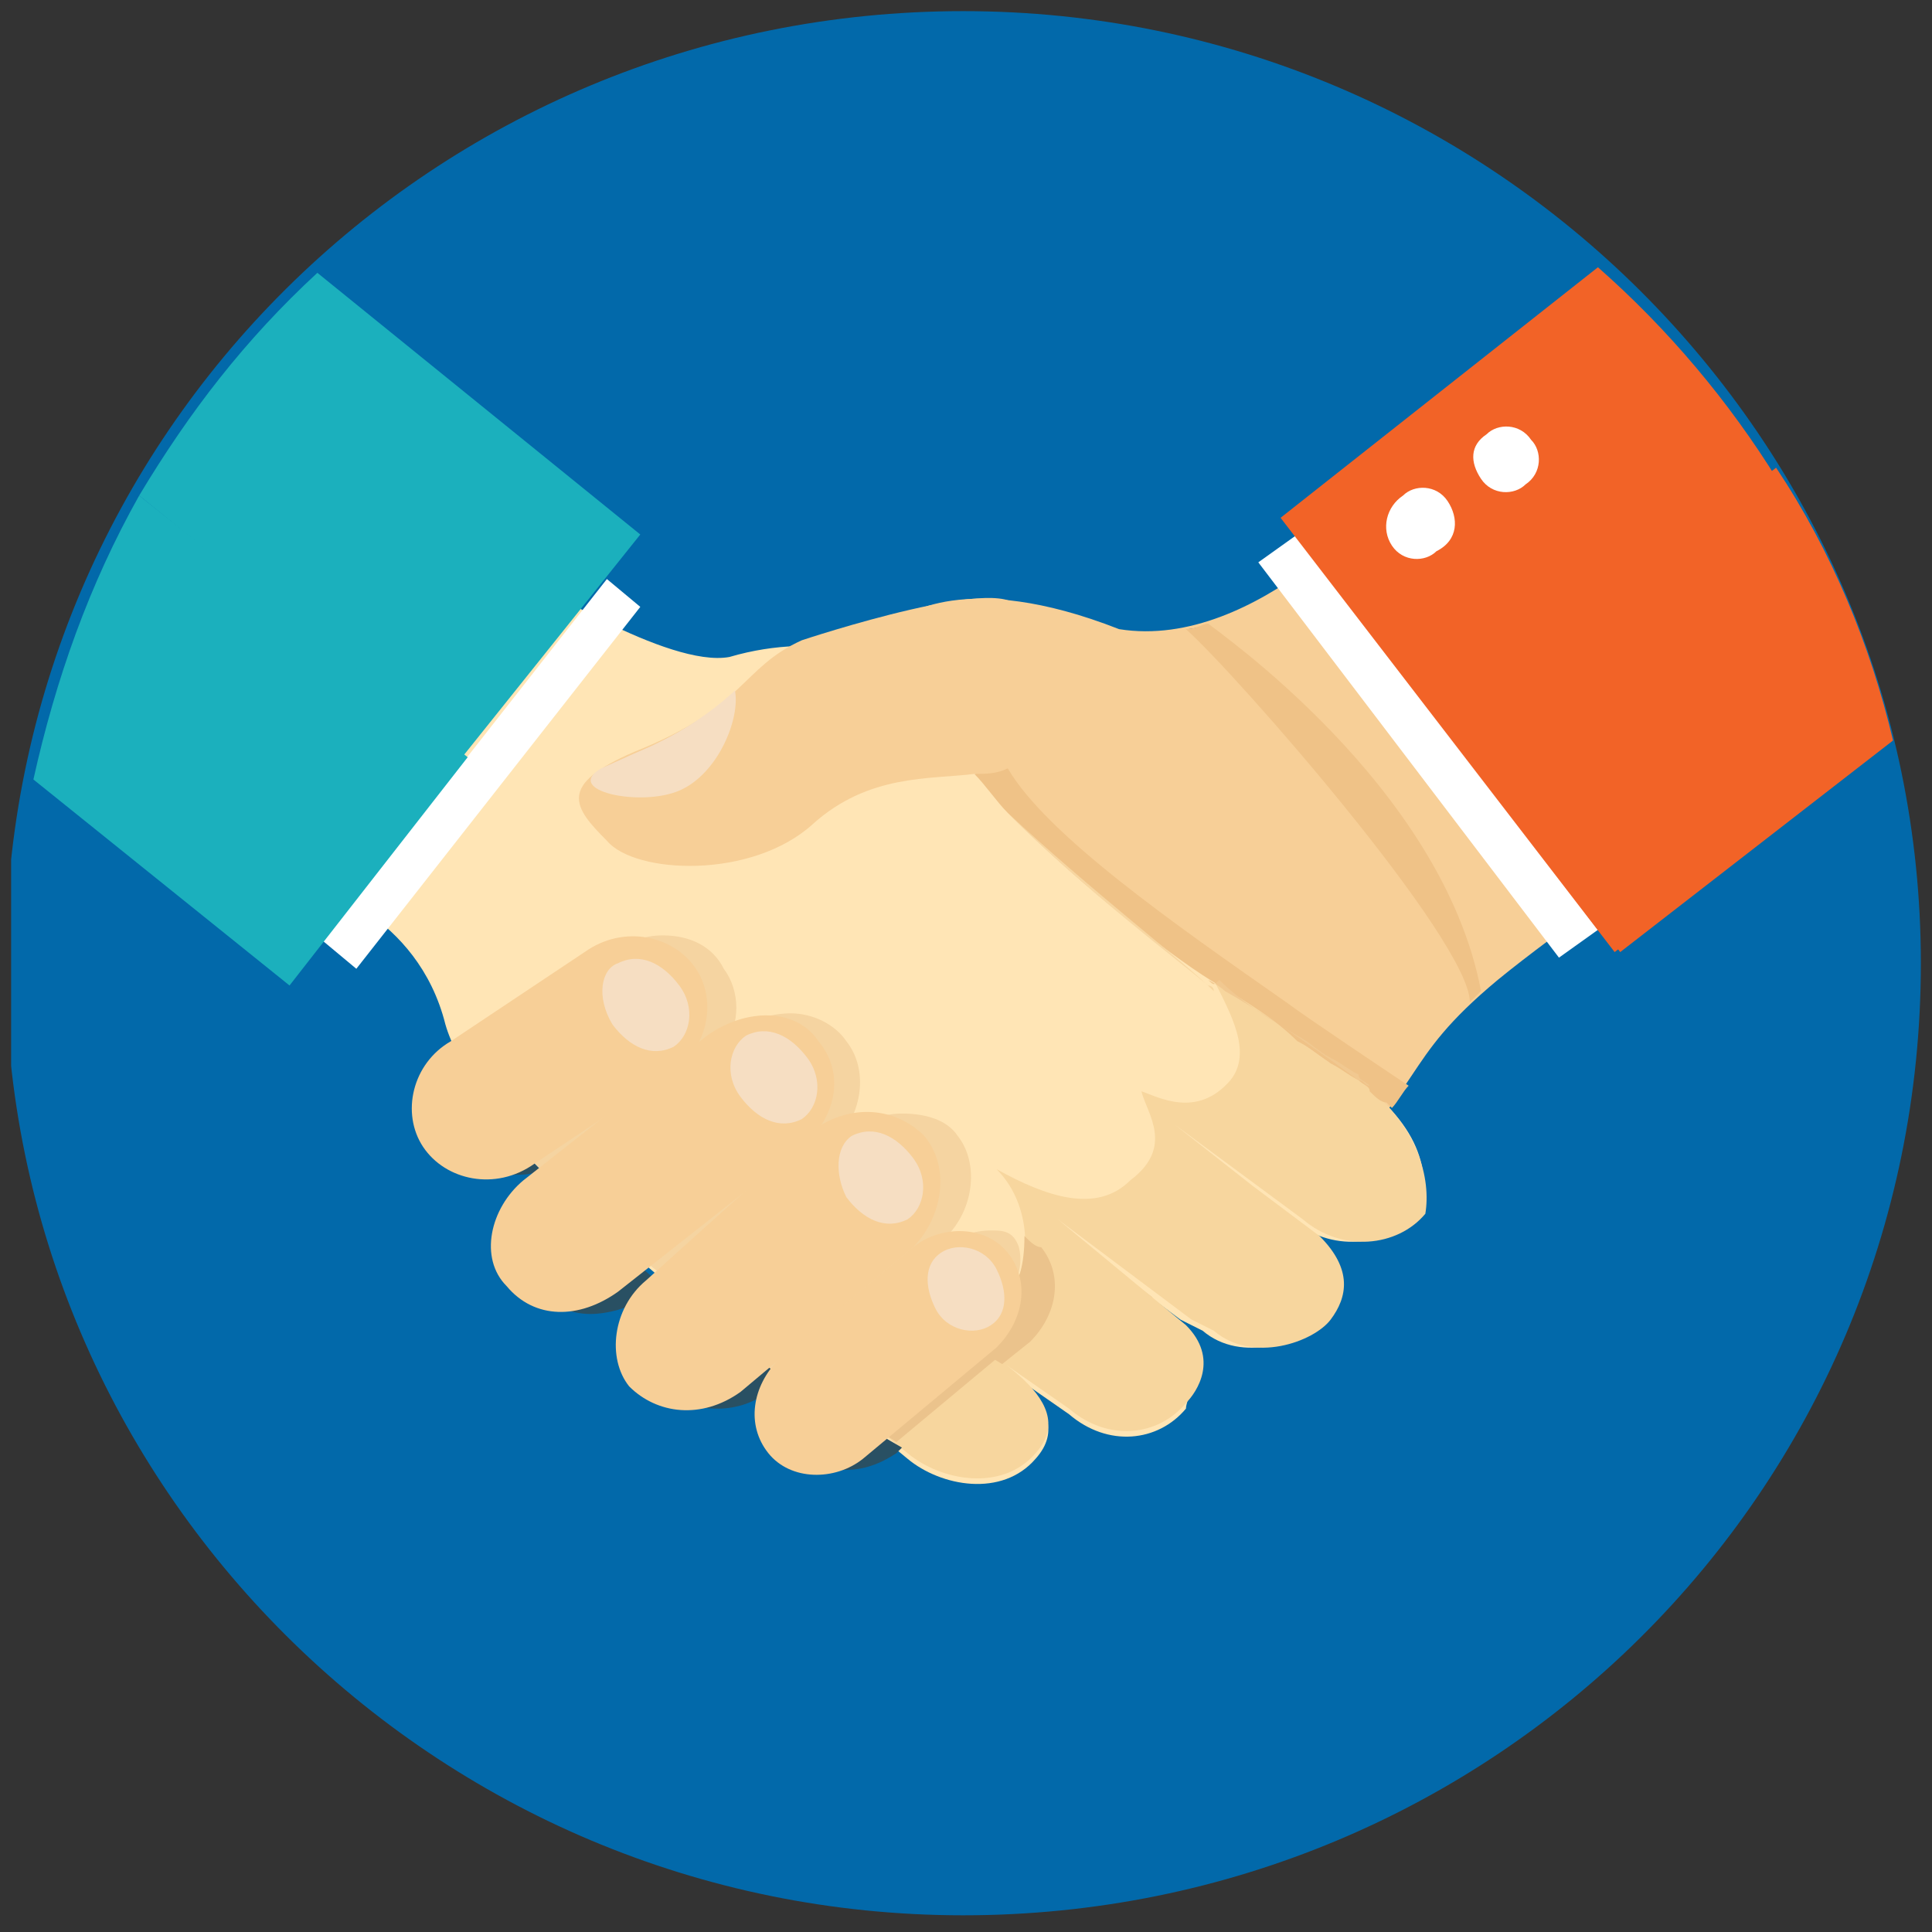 <?xml version="1.0" encoding="utf-8"?>
<!-- Generator: Adobe Illustrator 27.8.1, SVG Export Plug-In . SVG Version: 6.00 Build 0)  -->
<svg version="1.1" id="Layer_1" xmlns="http://www.w3.org/2000/svg" xmlns:xlink="http://www.w3.org/1999/xlink" x="0px" y="0px"
	 viewBox="0 0 34.7 34.7" style="enable-background:new 0 0 34.7 34.7;" xml:space="preserve">
<rect x="0" y="0" width="34.7" height="34.7" fill="#333333" stroke="none"/>
<style type="text/css">
	.st0{clip-path:url(#SVGID_00000157268936109764854580000002079411700767675790_);fill:#0269AA;}
	.st1{clip-path:url(#SVGID_00000157268936109764854580000002079411700767675790_);fill:#F7CF97;}
	.st2{clip-path:url(#SVGID_00000157268936109764854580000002079411700767675790_);fill:#2D5366;}
	.st3{clip-path:url(#SVGID_00000157268936109764854580000002079411700767675790_);fill:#EFC287;}
	.st4{clip-path:url(#SVGID_00000157268936109764854580000002079411700767675790_);fill:#FFE5B5;}
	.st5{fill:#EBC78F;}
	.st6{clip-path:url(#SVGID_00000010290897658247629620000016378778476585466272_);fill:#F7D69E;}
	.st7{clip-path:url(#SVGID_00000010290897658247629620000016378778476585466272_);fill:#EFC287;}
	.st8{clip-path:url(#SVGID_00000010290897658247629620000016378778476585466272_);fill:#F7D6A1;}
	.st9{clip-path:url(#SVGID_00000010290897658247629620000016378778476585466272_);fill:#F1C890;}
	.st10{clip-path:url(#SVGID_00000010290897658247629620000016378778476585466272_);fill:#F7CF97;}
	.st11{clip-path:url(#SVGID_00000010290897658247629620000016378778476585466272_);fill:#295063;}
	.st12{clip-path:url(#SVGID_00000010290897658247629620000016378778476585466272_);fill:#F5D4A1;}
	.st13{clip-path:url(#SVGID_00000010290897658247629620000016378778476585466272_);fill:#EBC38C;}
	.st14{clip-path:url(#SVGID_00000010290897658247629620000016378778476585466272_);fill:#F6DEC2;}
	.st15{fill:#FFFFFF;}
	.st16{clip-path:url(#SVGID_00000089554569436097895680000000410953588924966543_);fill:#F26327;}
	.st17{clip-path:url(#SVGID_00000089554569436097895680000000410953588924966543_);fill:#FFFFFF;}
	.st18{clip-path:url(#SVGID_00000089554569436097895680000000410953588924966543_);fill:#1BB0BD;}
</style>
<g>
	<defs>
		<rect id="SVGID_1_" x="0.2" y="0.2" width="34.3" height="34.2"/>
	</defs>
	<clipPath id="SVGID_00000019650829861016621410000002534234218206726799_">
		<use xlink:href="#SVGID_1_"  style="overflow:visible;"/>
	</clipPath>
	<path style="clip-path:url(#SVGID_00000019650829861016621410000002534234218206726799_);fill:#0269AA;" d="M34.5,17.3
		c0,9.5-7.7,17.1-17.2,17.1c-9.5,0-17.2-7.7-17.2-17.1c0-9.5,7.7-17.1,17.2-17.1C26.8,0.2,34.5,7.9,34.5,17.3"/>
	<path style="clip-path:url(#SVGID_00000019650829861016621410000002534234218206726799_);fill:#F7CF97;" d="M15.7,14.1L14,14.5
		c-0.1-0.3,0.5-1.7,0.6-2.2c0.1-0.8,1.6-1.2,1.6-1.2s1.1-0.9,3.9,0.2c2.5,0.4,4.9-2.5,4.9-2.5l4.9,6.6c0,0-1.9,1.3-3,2.2
		c-1.8,1.5-1.2,1.8-3.4,3.9l-3,2c-1.4,0.8-3.5,0.9-4.7-0.5l-2.8-3.1C11.8,18,13.8,16.8,15.7,14.1"/>
	<path style="clip-path:url(#SVGID_00000019650829861016621410000002534234218206726799_);fill:#2D5366;" d="M21.7,11.2
		c0,0-0.2,0.1-0.4,0.1C21.4,11.3,21.5,11.3,21.7,11.2C21.7,11.2,21.7,11.2,21.7,11.2"/>
	<path style="clip-path:url(#SVGID_00000019650829861016621410000002534234218206726799_);fill:#EFC287;" d="M21.7,11.2
		c-0.1,0-0.2,0.1-0.4,0.1c0.9,0.8,5.1,5.6,5.1,6.7l0.2-0.2C25.9,14.1,21.8,11.3,21.7,11.2"/>
	<path style="clip-path:url(#SVGID_00000019650829861016621410000002534234218206726799_);fill:#FFE5B5;" d="M21.1,23.8l-2.3-1.9
		l2.4,1.8l0.4,0.2c0.7,0.6,1.8,0.2,2.1-0.2c0.3-0.4,0.4-0.9-0.2-1.5l-1.2-0.9l-1.4-1.1l2.3,1.7c0.7,0.6,1.7,0.5,2.2-0.1
		c0.3-0.4,0.3-1.4-0.9-2.3c-1.2-0.9-1.5-1.1-2.3-1.6c0,0-5.1-3.6-6.1-6c0,0-1.3-0.6-3-0.1c-1.1,0.2-3.6-1.4-3.6-1.4l-3.9,5.5
		c0,0,1.9,0.5,2.4,2.5c0.4,1.4,2.8,3.9,6.2,6.4c0,0,1.4,0.8,2.1,1.4c0.6,0.5,1.7,0.7,2.3,0c0.9-1-1.1-1.9-1.7-2.4l2.3,1.6
		c0.7,0.6,1.6,0.5,2.1-0.1C21.3,25.1,21.7,24.5,21.1,23.8"/>
</g>
<polygon class="st5" points="20.9,20.2 22.3,21.3 23,21.8 23.1,21.8 "/>
<polygon class="st5" points="20.6,23.4 20.7,23.3 18.8,21.9 "/>
<g>
	<defs>
		<rect id="SVGID_00000016781874189002443070000014935059118984523439_" x="0.2" y="0.2" width="34.3" height="34.2"/>
	</defs>
	<clipPath id="SVGID_00000123414371918762312390000017677453817040151461_">
		<use xlink:href="#SVGID_00000016781874189002443070000014935059118984523439_"  style="overflow:visible;"/>
	</clipPath>
	<path style="clip-path:url(#SVGID_00000123414371918762312390000017677453817040151461_);fill:#F7D69E;" d="M24.4,19.4
		c-0.8-0.6-1.7-1.2-2.6-1.8c0.3,0.6,0.7,1.3,0.3,1.8c-0.6,0.7-1.3,0.3-1.6,0.2c0.1,0.4,0.6,1-0.2,1.6c-0.6,0.6-1.5,0.3-2.4-0.2
		c0.7,0.7,0.6,1.9,0.2,2.2c-0.5,0.6-1.5,0.8-2.1,0.1c0.5,1.4-0.8,2.1-2,1.3c0.1,0,0.1,0.1,0.2,0.1c0,0,1.4,0.8,2.1,1.4
		c0.6,0.5,1.7,0.7,2.3,0c0.9-1-1.1-1.9-1.7-2.4l2.3,1.6c0.7,0.6,1.6,0.5,2.1-0.1c0.2-0.2,0.6-0.8,0-1.4l-2.3-1.9l2.4,1.8l0.4,0.2
		c0.7,0.6,1.8,0.2,2.1-0.2c0.3-0.4,0.4-0.9-0.2-1.5l-1.2-0.9l-1.4-1.1l2.3,1.7c0.7,0.6,1.7,0.5,2.2-0.1
		C25.7,21.2,25.5,20.2,24.4,19.4"/>
	<path style="clip-path:url(#SVGID_00000123414371918762312390000017677453817040151461_);fill:#EFC287;" d="M18.1,13.8
		c-0.2,0.1-0.4,0.1-0.6,0.1c0.2,0.2,0.4,0.5,0.6,0.7c1.4,1.4,3.1,2.7,3.8,3.1c0.5,0.3,1,0.6,1.4,1c0.2,0.1,0.3,0.2,0.6,0.4
		c0.2,0.1,0.3,0.2,0.5,0.3c0.1,0.1,0.2,0.1,0.2,0.2c0.1,0.1,0.2,0.2,0.3,0.2c0,0,0.1,0.1,0.1,0.1c0.1-0.1,0.2-0.3,0.3-0.4
		c0,0-1.8-1.2-2.2-1.5C21.1,16.6,18.8,15,18.1,13.8"/>
	<path style="clip-path:url(#SVGID_00000123414371918762312390000017677453817040151461_);fill:#F7D6A1;" d="M18.1,14.6
		c1.4,1.4,3,2.6,3.6,3.1c0,0,0.1,0,0.1,0.1C21.3,17.3,19.6,16,18.1,14.6 M23.3,18.7c0.2,0.1,0.4,0.3,0.6,0.4
		C23.6,18.9,23.5,18.8,23.3,18.7 M24.9,19.8C24.9,19.9,24.9,19.9,24.9,19.8C24.9,19.9,25,20,25,20c0,0,0,0,0,0
		C24.9,19.9,24.9,19.9,24.9,19.8"/>
	<path style="clip-path:url(#SVGID_00000123414371918762312390000017677453817040151461_);fill:#F1C890;" d="M21.7,17.6L21.7,17.6
		c0.2,0.1,0.3,0.2,0.3,0.2c0.7,0.4,1.3,0.8,2.4,1.6c0.1,0,0.1,0.1,0.2,0.1c-0.1-0.1-0.2-0.1-0.2-0.2c-0.2-0.1-0.3-0.2-0.5-0.3
		c-0.2-0.1-0.4-0.3-0.6-0.4c-0.5-0.3-1-0.6-1.4-1C21.8,17.7,21.8,17.7,21.7,17.6 M24.9,19.9C24.9,19.9,25,20,24.9,19.9
		C25,20,25,20,24.9,19.9C25,20,24.9,19.9,24.9,19.9"/>
	<path style="clip-path:url(#SVGID_00000123414371918762312390000017677453817040151461_);fill:#F7CF97;" d="M18.3,11
		c0-0.8-3.9,0.5-3.9,0.5c-1.1,0.5-1,1.2-3,2c-1.4,0.6-1.1,1-0.5,1.6c0.5,0.6,2.6,0.7,3.7-0.3c1-0.9,2.1-0.8,2.9-0.9
		c0.6-0.1,3.3-0.8,0.8-1.5c-0.5-0.1-0.7,0-0.8-0.1L18.3,11z"/>
	<path style="clip-path:url(#SVGID_00000123414371918762312390000017677453817040151461_);fill:#295063;" d="M8.2,19
		c-0.3,0.5-0.4,1.1-0.1,1.5c0.2,0.4,0.7,0.6,1.1,0.6c0.2,0,0.4,0,0.5-0.1C9,20.3,8.5,19.6,8.2,19 M9.9,21.2
		c-0.6,0.5-0.7,1.3-0.3,1.9c0.2,0.3,0.6,0.5,1,0.5c0.3,0,0.7-0.1,1-0.3l0.3-0.2C11.1,22.4,10.5,21.8,9.9,21.2 M12,23.1
		c-0.5,0.5-0.5,1.3-0.1,1.8c0.2,0.3,0.6,0.4,1,0.4c0.3,0,0.7-0.1,1-0.4l0.2-0.2c0,0-0.1-0.1-0.1-0.1c0,0,0.1,0,0.1,0.1
		C13.3,24.1,12.6,23.6,12,23.1"/>
	<path style="clip-path:url(#SVGID_00000123414371918762312390000017677453817040151461_);fill:#F5D4A1;" d="M11.9,16.8
		c-0.3,0-0.6,0.1-0.9,0.3l-2.4,1.6c-0.2,0.1-0.3,0.3-0.4,0.4c0.3,0.6,0.9,1.3,1.6,2c0.1,0,0.2-0.1,0.3-0.2l1.5-0.9L10,21.1
		c0,0,0,0-0.1,0c0.6,0.6,1.2,1.2,2,1.8l2.8-2.2l-2.6,2.2C12.1,23,12,23,12,23.1c0.6,0.5,1.3,1.1,2,1.6c0,0,0,0,0.1,0l2.8-2.4
		c0.6-0.5,0.7-1.4,0.3-1.9c-0.2-0.3-0.6-0.4-1-0.4c-0.3,0-0.7,0.1-1,0.4L15,20.5c0.5-0.5,0.6-1.3,0.2-1.8c-0.2-0.3-0.6-0.5-1-0.5
		c-0.3,0-0.7,0.1-1,0.3L13,18.8c0.3-0.4,0.3-1,0-1.4C12.8,17,12.4,16.8,11.9,16.8"/>
	<path style="clip-path:url(#SVGID_00000123414371918762312390000017677453817040151461_);fill:#EBC38C;" d="M13.9,24.6
		c0,0,0.1,0.1,0.1,0.1l0,0c0,0,0,0-0.1,0C14,24.7,13.9,24.6,13.9,24.6"/>
	<path style="clip-path:url(#SVGID_00000123414371918762312390000017677453817040151461_);fill:#295063;" d="M16.8,23.7
		C16.8,23.8,16.8,23.8,16.8,23.7C16.8,23.8,16.8,23.8,16.8,23.7L16.8,23.7z M16.9,23.8c0.1,0.1,0.3,0.2,0.5,0.4L16.9,23.8z
		 M17.9,24.5C17.9,24.5,17.9,24.5,17.9,24.5L17.9,24.5z M14.2,24.8c-0.2,0.4-0.2,0.9,0.1,1.2c0.2,0.3,0.5,0.4,0.9,0.4
		c0.3,0,0.6-0.1,0.9-0.3l0.1-0.1C15.5,25.6,14.5,25,14.2,24.8"/>
	<path style="clip-path:url(#SVGID_00000123414371918762312390000017677453817040151461_);fill:#F5D4A1;" d="M17.8,22.1
		c-0.3,0-0.6,0.1-0.9,0.3l-2.4,2c-0.1,0.1-0.3,0.3-0.3,0.4c0.3,0.1,0.5,0.2,0.7,0.2c0.8,0,1.4-0.6,1-1.6c0.2,0.3,0.6,0.4,0.9,0.5
		c0,0,0,0,0,0l0,0c0,0,0,0,0,0c0,0,0,0,0,0l0,0c0,0,0,0,0.1,0c0.4,0,0.9-0.2,1.1-0.5c0.2-0.2,0.4-0.6,0.3-1
		C18.2,22.1,18,22.1,17.8,22.1 M16.8,23.8c0.2,0.2,0.7,0.5,1.1,0.8l0,0c0,0,0,0,0,0l-0.5-0.3c-0.2-0.1-0.4-0.3-0.5-0.4L16.8,23.8
		C16.8,23.8,16.8,23.8,16.8,23.8"/>
	<path style="clip-path:url(#SVGID_00000123414371918762312390000017677453817040151461_);fill:#EBC38C;" d="M18.4,22.2
		c0,0.5-0.1,0.9-0.3,1c-0.3,0.3-0.7,0.5-1.1,0.5c0,0,0,0-0.1,0c0,0,0,0,0,0c0,0,0,0,0,0l0.1,0.1l0.5,0.4l0.5,0.3l0,0l0.5-0.4
		c0.5-0.5,0.6-1.2,0.2-1.7C18.6,22.4,18.5,22.3,18.4,22.2 M15.9,23.3c0.4,1-0.2,1.6-1,1.6c-0.2,0-0.5-0.1-0.7-0.2c0,0,0,0,0,0
		c0.3,0.2,1.3,0.8,1.9,1.2l1.8-1.5c-0.4-0.3-0.8-0.6-1.1-0.8C16.5,23.8,16.2,23.6,15.9,23.3 M16.8,23.8
		C16.8,23.8,16.8,23.8,16.8,23.8C16.8,23.8,16.8,23.8,16.8,23.8L16.8,23.8z"/>
	<path style="clip-path:url(#SVGID_00000123414371918762312390000017677453817040151461_);fill:#F7CF97;" d="M12.5,17.4
		c-0.4-0.6-1.3-0.8-2-0.3l-2.4,1.6c-0.7,0.4-0.9,1.3-0.5,1.9c0.4,0.6,1.3,0.8,2,0.3l2.4-1.6C12.7,18.9,12.9,18,12.5,17.4"/>
	<path style="clip-path:url(#SVGID_00000123414371918762312390000017677453817040151461_);fill:#F7CF97;" d="M14.7,18.7
		c-0.4-0.6-1.3-0.6-2-0.1l-3.3,2.6c-0.6,0.5-0.8,1.4-0.3,1.9c0.5,0.6,1.3,0.6,2,0.1l3.3-2.6C15,20.1,15.2,19.3,14.7,18.7"/>
	<path style="clip-path:url(#SVGID_00000123414371918762312390000017677453817040151461_);fill:#F7CF97;" d="M16.6,20.4
		c-0.5-0.5-1.3-0.6-2-0.1L11.6,23c-0.6,0.5-0.7,1.4-0.3,1.9c0.5,0.5,1.3,0.6,2,0.1l3.1-2.6C16.9,21.9,17.1,21,16.6,20.4"/>
	<path style="clip-path:url(#SVGID_00000123414371918762312390000017677453817040151461_);fill:#F7CF97;" d="M18.1,22.5
		c-0.4-0.5-1.2-0.5-1.7-0.1l-2.4,2c-0.5,0.5-0.6,1.2-0.2,1.7c0.4,0.5,1.2,0.5,1.7,0.1l2.4-2C18.4,23.7,18.5,23,18.1,22.5"/>
	<path style="clip-path:url(#SVGID_00000123414371918762312390000017677453817040151461_);fill:#F6DEC2;" d="M12.2,14.2
		c-0.7,0.3-2.1,0-1.4-0.4c1.1-0.5,0.7-0.3,1.1-0.5c0.8-0.4,1.3-0.9,1.3-0.9C13.3,12.9,12.9,13.9,12.2,14.2"/>
	<path style="clip-path:url(#SVGID_00000123414371918762312390000017677453817040151461_);fill:#F6DEC2;" d="M11,18.4
		c0.3,0.4,0.7,0.6,1.1,0.4c0.3-0.2,0.4-0.7,0.1-1.1c-0.3-0.4-0.7-0.6-1.1-0.4C10.8,17.4,10.7,17.9,11,18.4"/>
	<path style="clip-path:url(#SVGID_00000123414371918762312390000017677453817040151461_);fill:#F6DEC2;" d="M13.3,19.7
		c0.3,0.4,0.7,0.6,1.1,0.4c0.3-0.2,0.4-0.7,0.1-1.1c-0.3-0.4-0.7-0.6-1.1-0.4C13.1,18.8,13,19.3,13.3,19.7"/>
	<path style="clip-path:url(#SVGID_00000123414371918762312390000017677453817040151461_);fill:#F6DEC2;" d="M15.2,21.5
		c0.3,0.4,0.7,0.6,1.1,0.4c0.3-0.2,0.4-0.7,0.1-1.1c-0.3-0.4-0.7-0.6-1.1-0.4C15,20.6,15,21.1,15.2,21.5"/>
	<path style="clip-path:url(#SVGID_00000123414371918762312390000017677453817040151461_);fill:#F6DEC2;" d="M16.8,23.5
		c0.2,0.4,0.7,0.5,1,0.3c0.3-0.2,0.3-0.6,0.1-1c-0.2-0.4-0.7-0.5-1-0.3C16.6,22.7,16.6,23.1,16.8,23.5"/>
</g>
<polygon class="st15" points="28,17.2 28.7,16.7 23.3,9.6 22.6,10.1 "/>
<polygon class="st15" points="10.9,10.4 5.8,16.9 6.4,17.4 11.5,10.9 "/>
<g>
	<defs>
		<rect id="SVGID_00000041285788233091504930000017383079787565472699_" x="0.2" y="0.2" width="34.3" height="34.2"/>
	</defs>
	<clipPath id="SVGID_00000046339954034102492950000007907189686630868916_">
		<use xlink:href="#SVGID_00000041285788233091504930000017383079787565472699_"  style="overflow:visible;"/>
	</clipPath>
	<path style="clip-path:url(#SVGID_00000046339954034102492950000007907189686630868916_);fill:#F26327;" d="M29,17.1l4.9-3.8
		c-0.8-3.3-2.7-6.3-5.2-8.5l-5.7,4.5L29,17.1z"/>
	<path style="clip-path:url(#SVGID_00000046339954034102492950000007907189686630868916_);fill:#F26327;" d="M26,13l3.1,4.1l4.9-3.8
		c-0.4-1.7-1.1-3.4-2.1-4.9L26,13z"/>
	<path style="clip-path:url(#SVGID_00000046339954034102492950000007907189686630868916_);fill:#FFFFFF;" d="M26.6,8.6
		c0.2,0.3,0.6,0.3,0.8,0.1c0.3-0.2,0.3-0.6,0.1-0.8c-0.2-0.3-0.6-0.3-0.8-0.1C26.4,8,26.4,8.3,26.6,8.6"/>
	<path style="clip-path:url(#SVGID_00000046339954034102492950000007907189686630868916_);fill:#FFFFFF;" d="M25,9.8
		c0.2,0.3,0.6,0.3,0.8,0.1C26.2,9.7,26.2,9.3,26,9c-0.2-0.3-0.6-0.3-0.8-0.1C24.9,9.1,24.8,9.5,25,9.8"/>
	<path style="clip-path:url(#SVGID_00000046339954034102492950000007907189686630868916_);fill:#1BB0BD;" d="M2.5,8.9l5.8,4.7l3.2-4
		L5.7,4.9C4.4,6.1,3.4,7.4,2.5,8.9"/>
	<path style="clip-path:url(#SVGID_00000046339954034102492950000007907189686630868916_);fill:#1BB0BD;" d="M5.2,17.7l3.2-4.1
		L2.5,8.9C1.6,10.5,1,12.2,0.6,14L5.2,17.7z"/>
</g>
</svg>

